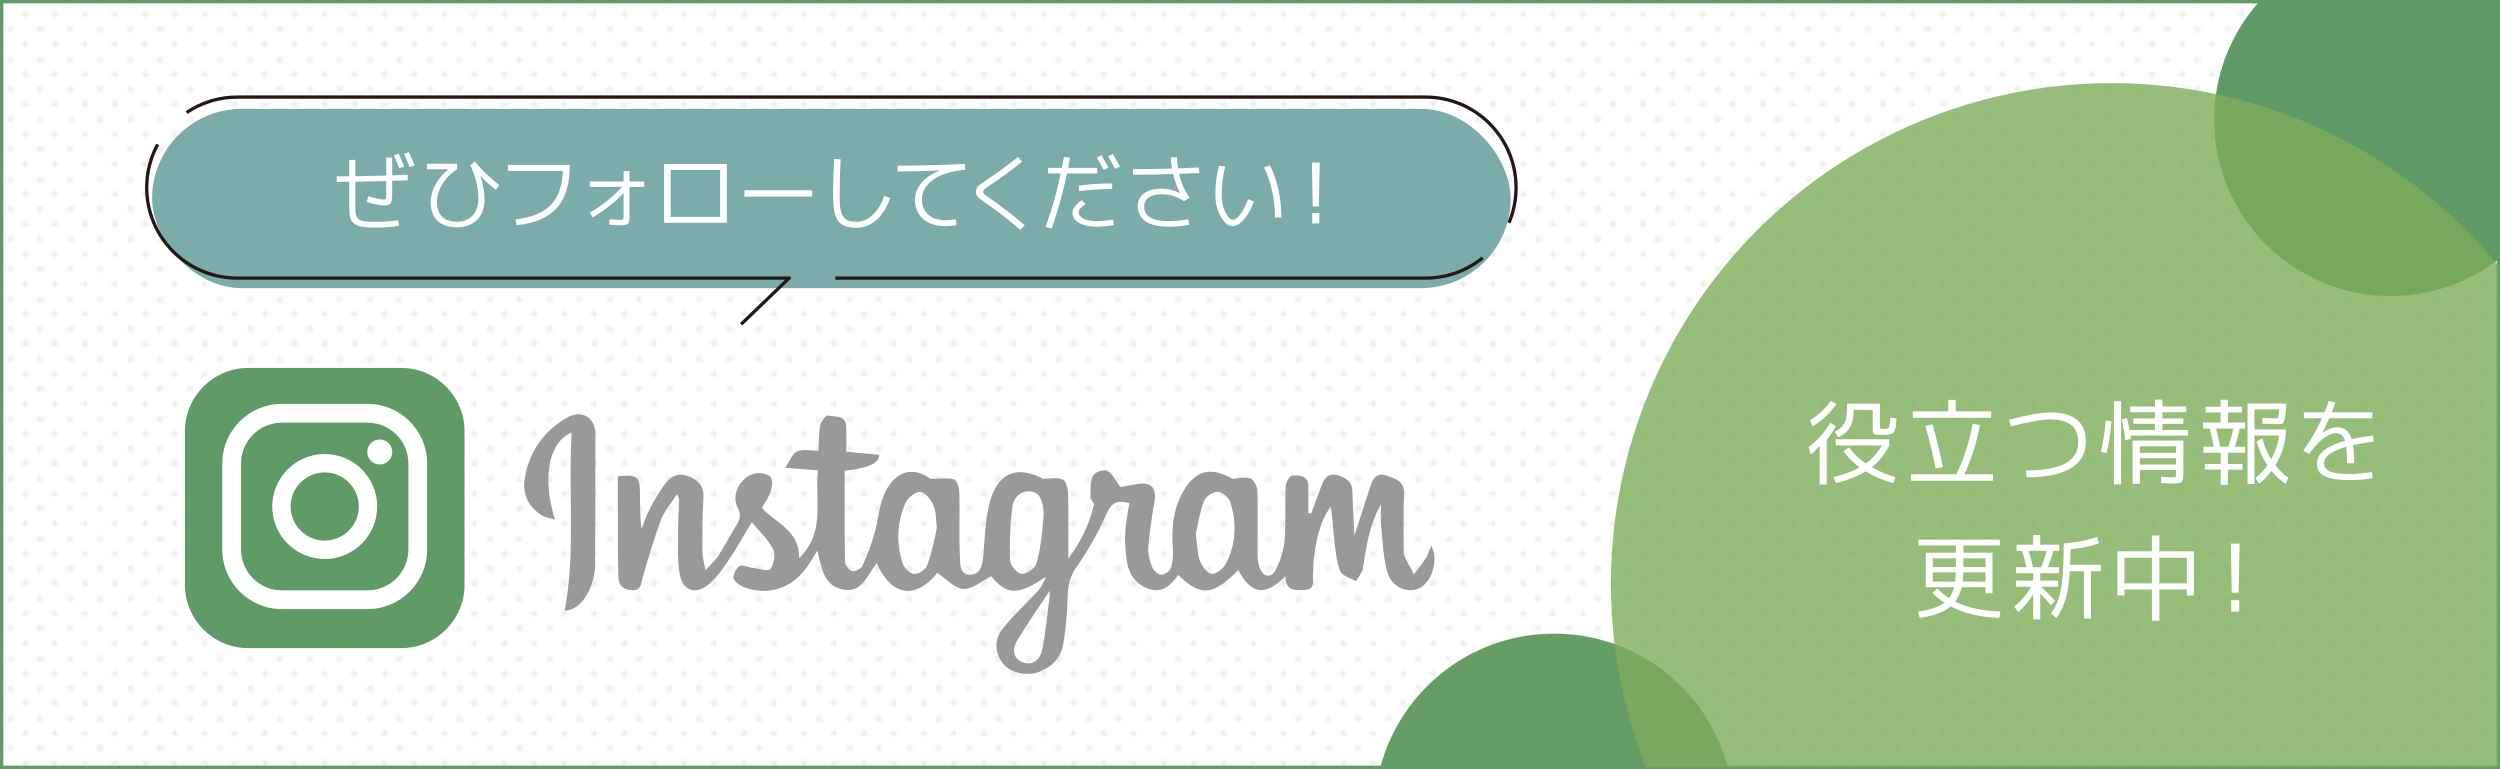 <?xml version="1.0" encoding="UTF-8"?><svg id="_レイヤー_2" xmlns="http://www.w3.org/2000/svg" xmlns:xlink="http://www.w3.org/1999/xlink" viewBox="0 0 751 231"><defs><style>.cls-1,.cls-2,.cls-3{fill:none;}.cls-4{fill:url(#_新規パターンスウォッチ_9);}.cls-4,.cls-5{opacity:.1;}.cls-5{fill:url(#_新規パターンスウォッチ_9-2);}.cls-2{stroke:#231815;stroke-linejoin:round;}.cls-6{fill:#231815;}.cls-7{fill:#7bacaa;}.cls-3{stroke:#5f9a67;stroke-miterlimit:10;}.cls-8{fill:#fff;}.cls-9{opacity:.2;}.cls-9,.cls-10{fill:#7dad5a;}.cls-10{opacity:.8;}.cls-11{fill:#5f9a67;}.cls-12{clip-path:url(#clippath);}.cls-13{fill:#999;}</style><pattern id="_新規パターンスウォッチ_9" x="0" y="0" width="17.84" height="17.84" patternTransform="translate(-302.888 -378.135)" patternUnits="userSpaceOnUse" viewBox="0 0 17.84 17.84"><rect class="cls-1" width="17.84" height="17.84"/><path class="cls-6" d="M8.92,18.732c.492,0,.892-.399.892-.892,0-.492-.4-.892-.892-.892-.493,0-.892.4-.892.892,0,.493.399.892.892.892Z"/><path class="cls-6" d="M17.84,18.732c.492,0,.892-.399.892-.892,0-.492-.4-.892-.892-.892-.493,0-.892.4-.892.892,0,.493.399.892.892.892Z"/><path class="cls-6" d="M8.92,9.812c.492,0,.892-.399.892-.892,0-.492-.4-.892-.892-.892-.493,0-.892.4-.892.892,0,.493.399.892.892.892Z"/><path class="cls-6" d="M17.84,9.812c.492,0,.892-.399.892-.892,0-.492-.4-.892-.892-.892-.493,0-.892.4-.892.892,0,.493.399.892.892.892Z"/><path class="cls-6" d="M13.38,14.272c.492,0,.892-.399.892-.892,0-.492-.4-.892-.892-.892-.493,0-.892.4-.892.892,0,.493.399.892.892.892Z"/><path class="cls-6" d="M4.46,14.272c.492,0,.892-.399.892-.892,0-.492-.4-.892-.892-.892-.493,0-.892.4-.892.892,0,.493.399.892.892.892Z"/><path class="cls-6" d="M13.38,5.352c.492,0,.892-.399.892-.892,0-.492-.4-.892-.892-.892-.493,0-.892.4-.892.892,0,.493.399.892.892.892Z"/><path class="cls-6" d="M4.46,5.352c.492,0,.892-.399.892-.892,0-.492-.4-.892-.892-.892-.493,0-.892.4-.892.892,0,.493.399.892.892.892Z"/><path class="cls-6" d="M0,18.732c.492,0,.892-.399.892-.892,0-.492-.4-.892-.892-.892-.493,0-.892.4-.892.892,0,.493.399.892.892.892Z"/><path class="cls-6" d="M0,9.812c.492,0,.892-.399.892-.892,0-.492-.4-.892-.892-.892-.493,0-.892.4-.892.892,0,.493.399.892.892.892Z"/><path class="cls-6" d="M8.92.892c.492,0,.892-.399.892-.892,0-.492-.4-.892-.892-.892-.493,0-.892.4-.892.892,0,.493.399.892.892.892Z"/><path class="cls-6" d="M17.84.892c.492,0,.892-.399.892-.892,0-.492-.4-.892-.892-.892-.493,0-.892.4-.892.892,0,.493.399.892.892.892Z"/><path class="cls-6" d="M0,.892c.492,0,.892-.399.892-.892,0-.492-.4-.892-.892-.892-.493,0-.892.4-.892.892,0,.493.399.892.892.892Z"/></pattern><pattern id="_新規パターンスウォッチ_9-2" patternTransform="translate(-285.049 -378.135)" xlink:href="#_新規パターンスウォッチ_9"/><clipPath id="clippath"><rect class="cls-1" x=".5" y=".5" width="750" height="230"/></clipPath></defs><g id="_レイヤー_1-2"><rect class="cls-4" x=".5" y=".5" width="750" height="230"/><rect class="cls-3" x=".5" y=".5" width="750" height="230"/><rect class="cls-5" x=".5" y=".5" width="750" height="230"/><path class="cls-11" d="M74.559,110.533h45.974c10.494,0,19.014,8.52,19.014,19.014v46.13c0,10.495-8.52,19.015-19.015,19.015h-45.974c-10.494,0-19.014-8.52-19.014-19.014v-46.13c0-10.495,8.52-19.015,19.015-19.015Z"/><path class="cls-8" d="M110.421,182.977h-25.752c-9.868,0-17.898-8.031-17.898-17.898v-25.854c0-9.869,8.029-17.898,17.898-17.898h25.752c9.868,0,17.898,8.028,17.898,17.898v25.854c0,9.867-8.03,17.898-17.898,17.898ZM84.67,126.969c-6.758,0-12.257,5.499-12.257,12.257v25.854c0,6.758,5.499,12.257,12.257,12.257h25.752c6.758,0,12.257-5.499,12.257-12.257v-25.854c0-6.758-5.499-12.257-12.257-12.257h-25.752Z"/><path class="cls-8" d="M97.545,167.917c-8.692,0-15.764-7.071-15.764-15.765,0-8.692,7.072-15.763,15.764-15.763,8.693,0,15.765,7.071,15.765,15.763,0,8.694-7.072,15.765-15.765,15.765ZM97.545,141.911c-5.646,0-10.241,4.595-10.241,10.241,0,5.648,4.594,10.241,10.241,10.241,5.647,0,10.241-4.592,10.241-10.241,0-5.646-4.594-10.241-10.241-10.241Z"/><path class="cls-8" d="M117.837,135.774c0,2.076-1.683,3.759-3.759,3.759-2.077,0-3.759-1.683-3.759-3.759,0-2.078,1.682-3.761,3.759-3.761,2.076,0,3.759,1.683,3.759,3.761Z"/><rect class="cls-7" x="45.695" y="32.702" width="408.108" height="53.847" rx="26.924" ry="26.924"/><path class="cls-2" d="M47.353,43.394c-2.093,3.852-3.282,8.267-3.282,12.96v0c0,15.016,12.173,27.189,27.189,27.189h165.796l-14.427,13.872"/><path class="cls-2" d="M445.424,77.422c-4.684,3.826-10.668,6.12-17.187,6.12h-177.309"/><path class="cls-2" d="M56.059,33.808c4.339-2.932,9.57-4.643,15.201-4.643h356.977c15.016,0,27.189,12.173,27.189,27.189v0c0,3.754-.761,7.33-2.137,10.583"/><path class="cls-8" d="M104.908,48.028h1.825v4.926c3.133-.051,6.233-.125,9.3-.225v-5.375h1.775v5.324c1.133-.033,2.683-.1,4.65-.199l.05,1.674c-1.034.051-2.6.109-4.7.176v4.15c0,1.316-.154,2.188-.463,2.611-.309.426-.929.639-1.862.639-.567,0-1.438-.121-2.612-.363-1.175-.24-2.08-.486-2.713-.736l.475-1.676c.633.217,1.45.434,2.45.65s1.691.324,2.075.324c.434,0,.688-.074.763-.225s.112-.666.112-1.551v-3.75c-2.033.068-5.133.135-9.3.201v7.75c0,.766.046,1.383.138,1.85.091.467.25.875.475,1.225.225.35.579.609,1.062.775s1.054.283,1.713.35c.658.066,1.529.1,2.612.1,2.466,0,4.775-.166,6.925-.5l.175,1.701c-2.05.332-4.417.5-7.1.5-1.667,0-2.983-.08-3.95-.238s-1.754-.471-2.362-.938-1.013-1.066-1.212-1.799c-.2-.734-.3-1.742-.3-3.025v-7.725c-.434,0-1.066.004-1.9.012s-1.458.012-1.875.012v-1.674c.416,0,1.042-.004,1.875-.014.834-.008,1.466-.012,1.9-.012v-4.926ZM118.308,46.653l1.45-.523c.566,1.232,1.117,2.541,1.65,3.924l-1.45.475c-.334-.865-.884-2.158-1.65-3.875ZM121.358,46.229l1.5-.5c.783,1.732,1.35,3.066,1.7,4l-1.5.475c-.5-1.266-1.067-2.592-1.7-3.975Z"/><path class="cls-8" d="M128.248,49.179h9.075v1.725c-1.784,1.051-3.237,2.484-4.362,4.301s-1.688,3.643-1.688,5.475c0,1.934.516,3.404,1.55,4.412,1.033,1.01,2.508,1.514,4.425,1.514,2,0,3.575-.625,4.725-1.875s1.725-2.984,1.725-5.201c0-3.215-.817-6.523-2.45-9.924l1.375-1.1c.916,1.148,2.054,2.379,3.413,3.688s2.679,2.453,3.962,3.438l-1.025,1.398c-1.55-1.166-3.108-2.566-4.675-4.199l-.025.025c.866,2.549,1.3,4.908,1.3,7.074,0,2.566-.75,4.6-2.25,6.1s-3.525,2.25-6.075,2.25c-2.5,0-4.438-.648-5.812-1.949s-2.062-3.15-2.062-5.551c0-1.766.471-3.527,1.413-5.287.941-1.758,2.238-3.287,3.888-4.588l-.025-.049h-6.4v-1.676Z"/><path class="cls-8" d="M152.559,49.528h18.575v.4c0,5.518-1.296,9.709-3.888,12.576-2.592,2.865-6.621,4.592-12.087,5.174l-.325-1.775c4.75-.533,8.267-1.953,10.55-4.262,2.283-2.309,3.525-5.738,3.725-10.287h-16.55v-1.826Z"/><path class="cls-8" d="M177.178,54.528h10.15v-3.148h1.775v3.148h4.425v1.602h-4.425v8.85c0,1.184-.159,1.93-.475,2.236-.317.309-1.067.463-2.25.463-1.05,0-2.175-.066-3.375-.199l.125-1.625c1.3.133,2.333.199,3.1.199.483,0,.787-.062.912-.188s.188-.428.188-.912v-6.926c-2.883,2.951-5.983,5.375-9.3,7.275l-.825-1.449c3.517-1.984,6.742-4.559,9.675-7.725h-9.7v-1.602Z"/><path class="cls-8" d="M201.481,66.929h-2v-17.65h18.85v17.65h-16.85ZM201.481,65.153h14.85v-14.1h-14.85v14.1Z"/><path class="cls-8" d="M223.628,59.054v-1.9h20.35v1.9h-20.35Z"/><path class="cls-8" d="M252.521,47.829c-.2,4.518-.3,8.275-.3,11.275,0,1.566.096,2.846.287,3.838.191.99.509,1.754.95,2.287s.954.896,1.538,1.088c.583.191,1.341.287,2.274.287,1.75,0,3.351-.662,4.8-1.988,1.45-1.324,2.658-3.254,3.625-5.787l1.726.676c-1.084,2.916-2.496,5.133-4.237,6.648-1.742,1.518-3.713,2.275-5.913,2.275-2.634,0-4.458-.67-5.475-2.012s-1.525-3.779-1.525-7.312c0-3.35.092-7.133.275-11.35l1.975.074Z"/><path class="cls-8" d="M269.639,49.755c6.616,0,13.358-.168,20.225-.5l.101,1.75c-4.2.383-7.421,1.379-9.663,2.986-2.241,1.609-3.362,3.588-3.362,5.938,0,1.918.642,3.434,1.925,4.551s3,1.674,5.15,1.674c.983,0,2.025-.09,3.125-.273l.225,1.773c-1.033.184-2.175.275-3.425.275-2.767,0-4.967-.703-6.6-2.111-1.634-1.408-2.45-3.312-2.45-5.713,0-1.934.646-3.672,1.938-5.213,1.291-1.541,3.121-2.754,5.487-3.637v-.051c-4.967.199-9.191.301-12.675.301v-1.75Z"/><path class="cls-8" d="M307.061,48.554c-3.4,2.734-6.542,5.043-9.425,6.926-1,.65-1.63,1.096-1.888,1.338-.259.24-.388.504-.388.787,0,.266.116.512.351.736.232.227.783.639,1.649,1.238,3.483,2.367,6.976,5.074,10.476,8.125l-1.351,1.35c-3.434-2.967-6.85-5.625-10.25-7.975-1.333-.916-2.175-1.566-2.524-1.949-.351-.385-.525-.893-.525-1.525,0-.666.184-1.195.55-1.588.366-.391,1.267-1.055,2.7-1.988,3.116-2.066,6.25-4.357,9.4-6.875l1.225,1.4Z"/><path class="cls-8" d="M314.844,52.104v-1.676h4.15c.232-1.15.433-2.24.6-3.275l1.825.176c-.25,1.5-.434,2.533-.55,3.1h8.725v1.676h-9.075c-1.233,5.9-2.767,11.408-4.6,16.525l-1.825-.451c1.85-5.049,3.366-10.408,4.55-16.074h-3.8ZM334.62,67.604c-1.9.332-3.659.5-5.275.5-2.15,0-3.884-.385-5.2-1.15s-1.975-1.758-1.975-2.975c0-1.234.933-2.518,2.8-3.85l1.175,1.125c-.783.566-1.333,1.041-1.649,1.424-.317.385-.476.76-.476,1.125,0,.768.487,1.396,1.463,1.889.975.49,2.263.736,3.862.736,1.5,0,3.184-.166,5.05-.5l.226,1.676ZM324.019,55.778c3.351-.449,6.708-.674,10.075-.674v1.674c-3.434,0-6.742.217-9.925.65l-.15-1.65ZM329.495,47.38l1.35-.75c.8,1.299,1.508,2.541,2.125,3.725l-1.4.699c-.633-1.232-1.324-2.457-2.074-3.674ZM332.87,46.954l1.399-.725c.75,1.232,1.467,2.5,2.15,3.799l-1.425.701c-.834-1.584-1.542-2.842-2.125-3.775Z"/><path class="cls-8" d="M352.081,50.63c-.184-1.066-.309-2.184-.375-3.352l1.825-.1c.066,1.217.191,2.35.375,3.4,1.467-.051,3.559-.141,6.275-.275l.074,1.676c-1.333.066-3.35.15-6.05.25.55,2.516,1.592,4.916,3.125,7.199l-1.675,1c-1.967-1.383-4.2-2.074-6.7-2.074-1.649,0-2.938.324-3.862.975s-1.388,1.551-1.388,2.699c0,2.934,2.441,4.4,7.325,4.4,1.883,0,3.85-.191,5.9-.574l.3,1.674c-1.95.385-4.017.576-6.2.576-1.7,0-3.171-.172-4.412-.514-1.242-.342-2.205-.807-2.888-1.398-.684-.592-1.18-1.242-1.487-1.951-.309-.707-.463-1.479-.463-2.312,0-1.615.625-2.895,1.875-3.838,1.25-.941,2.983-1.412,5.2-1.412,1.933,0,3.808.434,5.625,1.301l.024-.025c-.934-1.684-1.633-3.574-2.1-5.676-4.316.135-8.334.201-12.05.201v-1.676c4.133,0,8.041-.059,11.725-.174Z"/><path class="cls-8" d="M368.075,50.054c-.717,2.584-1.075,5.35-1.075,8.301,0,2.166.383,3.986,1.149,5.463.767,1.475,1.542,2.211,2.325,2.211.533,0,1.221-.537,2.062-1.611.842-1.076,1.638-2.604,2.388-4.588l1.75.676c-.816,2.316-1.821,4.133-3.013,5.449s-2.296,1.975-3.312,1.975c-1.3,0-2.5-.934-3.6-2.799-1.101-1.867-1.65-4.125-1.65-6.775,0-3.15.375-6,1.125-8.551l1.851.25ZM379.7,50.278l1.75-.6c1.116,2.084,1.975,4.492,2.574,7.225.601,2.734.9,5.551.9,8.451h-1.925c0-2.734-.288-5.426-.862-8.076-.575-2.648-1.388-4.982-2.438-7Z"/><path class="cls-8" d="M394.089,48.854h2.35l-.25,13.174h-1.85l-.25-13.174ZM394.189,67.104v-3.076h2.15v3.076h-2.15Z"/><g class="cls-12"><circle class="cls-11" cx="718.165" cy="35.904" r="53.034"/><circle class="cls-11" cx="466.857" cy="244.337" r="53.984"/><circle class="cls-9" cx="466.857" cy="244.337" r="53.984"/><circle class="cls-10" cx="634.339" cy="175.387" r="150.419"/></g><path class="cls-8" d="M548.771,132.087v13.439h-2.156v-11.564c-.934,1.064-1.811,1.904-2.632,2.52l-.7-2.184c2.744-2.016,4.919-4.451,6.524-7.307l1.708,1.008c-.766,1.455-1.681,2.818-2.744,4.088ZM544.515,128.083l-.84-1.82c2.65-1.643,4.75-3.594,6.3-5.852l1.651.979c-1.811,2.67-4.182,4.9-7.111,6.693ZM553.783,135.53l1.68-1.148c1.27,1.83,2.94,3.445,5.013,4.844,2.034-1.455,3.64-3.266,4.815-5.432h-13.859v-1.848h16.1v1.848c-1.27,2.613-3.023,4.799-5.264,6.553,2.202,1.27,4.582,2.268,7.14,2.996l-.728,1.791c-3.024-.84-5.769-2.016-8.232-3.527-2.352,1.455-5.329,2.633-8.932,3.527l-.729-1.848c3.117-.709,5.74-1.67,7.868-2.885-1.979-1.436-3.603-3.061-4.872-4.871ZM556.834,123.126v.561c0,3.734-1.53,6.291-4.592,7.672l-1.12-1.652c1.4-.689,2.371-1.525,2.912-2.506s.812-2.422.812-4.326v-1.623h9.884v7.055c0,.262.042.412.126.449s.368.055.854.055h.799c.158,0,.336-.051.531-.152.196-.104.317-.188.364-.252.047-.066.112-.271.196-.617s.135-.652.153-.924c.019-.27.057-.752.112-1.441l1.848.223c-.074.934-.13,1.625-.168,2.072-.037.449-.135.902-.294,1.359-.158.457-.308.756-.447.895-.141.141-.42.281-.841.42-.42.141-.825.215-1.218.225-.392.01-.999.014-1.819.014-.99,0-1.629-.078-1.918-.238-.29-.158-.435-.545-.435-1.162v-6.104h-5.74Z"/><path class="cls-8" d="M574.054,144.434v-1.961h13.664c2.165-4.461,3.789-9.52,4.872-15.176l2.185.42c-1.083,5.562-2.642,10.482-4.677,14.756h8.597v1.961h-24.641ZM574.615,123.575h10.64v-3.445h2.24v3.445h10.64v1.932h-23.52v-1.932ZM578.367,127.97l2.128-.531c1.25,4.256,2.296,8.539,3.136,12.852l-2.156.42c-.896-4.48-1.932-8.727-3.107-12.74Z"/><path class="cls-8" d="M603.57,126.065c5.507-1.436,9.66-2.154,12.46-2.154,7.037,0,10.557,2.939,10.557,8.818,0,3.473-1.498,6.115-4.494,7.926s-7.444,2.715-13.343,2.715l-.14-2.043c10.453,0,15.68-2.801,15.68-8.4,0-2.352-.686-4.094-2.058-5.223s-3.495-1.693-6.37-1.693c-2.539,0-6.478.699-11.815,2.1l-.477-2.045Z"/><path class="cls-8" d="M632.869,136.091l-1.708-.336c.673-3.08,1.139-6.227,1.4-9.438l1.708.17c-.262,3.266-.728,6.467-1.4,9.604ZM635.025,145.526v-25.031h2.156v25.031h-2.156ZM649.585,129.175h7.699v1.68h-17.304c.019.111.042.279.07.504.027.225.051.393.069.504l-1.651.336c-.28-2.072-.653-4.152-1.12-6.244l1.624-.363c.187.783.429,1.979.728,3.584h7.645v-1.848h-6.496v-1.652h6.496v-1.848h-7.42v-1.736h7.42v-2.045h2.24v2.045h7.14v1.736h-7.14v1.848h6.3v1.652h-6.3v1.848ZM640.625,132.366h15.26v10.164c0,1.232-.173,1.992-.519,2.281s-1.246.436-2.701.436c-.691,0-1.849-.047-3.473-.141l-.027-1.877c1.418.094,2.491.141,3.22.141.653,0,1.036-.037,1.147-.111.112-.076.168-.318.168-.729v-1.344h-10.892v4.145h-2.184v-12.965ZM642.809,136.034h10.892v-1.959h-10.892v1.959ZM642.809,137.63v1.932h10.892v-1.932h-10.892Z"/><path class="cls-8" d="M667.098,136.007h-5.18v-1.82h3.08c-.374-2.053-.766-3.863-1.176-5.432h-2.044v-1.82h5.319v-3.023h-4.536v-1.736h4.536v-2.1h2.156v2.1h4.228v1.736h-4.228v3.023h5.18v1.82h-1.624c-.373,1.848-.858,3.658-1.456,5.432h3.08v1.82h-5.18v3.359h4.424v1.709h-4.424v4.592h-2.156v-4.592h-4.76v-1.709h4.76v-3.359ZM666.903,134.186h2.491c.635-1.867,1.13-3.678,1.484-5.432h-5.152c.43,1.66.821,3.471,1.177,5.432ZM677.878,132.591l1.736-.896c.56,2.221,1.446,4.312,2.66,6.271,1.25-2.221,2.053-4.602,2.407-7.139h-7.447v14.559h-2.072v-24.164h11.647l-.027.869c-.112,1.68-.243,2.879-.393,3.598s-.341,1.186-.573,1.4c-.234.215-.621.322-1.162.322-.822,0-2.492-.047-5.013-.141l-.027-1.709c2.016.094,3.416.141,4.199.141.168,0,.285-.01.351-.027.065-.02.135-.131.21-.336.074-.205.13-.467.168-.785.037-.316.093-.84.168-1.566h-7.476v6.02h9.407v1.82c-.41,3.172-1.456,6.141-3.136,8.902,1.176,1.514,2.482,2.773,3.92,3.781l-.784,1.875c-1.53-1.008-2.958-2.314-4.283-3.92-1.083,1.475-2.334,2.764-3.753,3.865l-1.092-1.766c1.325-1.008,2.529-2.268,3.612-3.779-1.456-2.184-2.539-4.582-3.248-7.195Z"/><path class="cls-8" d="M712.719,143.649c-2.221.375-4.563.561-7.027.561-3.416,0-5.885-.396-7.406-1.189s-2.282-2.049-2.282-3.766c0-2.969,2.81-5.246,8.429-6.832-.262-.859-.612-1.457-1.051-1.793s-1.003-.504-1.693-.504c-1.12,0-2.385.541-3.794,1.625-1.41,1.082-2.833,2.641-4.271,4.676l-1.708-1.092c2.296-3.193,4.172-6.422,5.628-9.689h-5.46v-1.791h6.216c.43-1.045.85-2.184,1.261-3.416l2.016.477c-.374.988-.747,1.969-1.12,2.939h12.152v1.791h-12.908c-.616,1.4-1.298,2.848-2.044,4.342l.028.027c1.624-1.121,3.08-1.68,4.367-1.68,2.203,0,3.668,1.193,4.396,3.584,1.885-.43,4.022-.793,6.412-1.092l.196,1.818c-2.539.336-4.611.691-6.217,1.064.243,1.4.364,3.221.364,5.461h-2.156c0-2.016-.084-3.658-.252-4.928-4.442,1.287-6.664,2.902-6.664,4.844,0,.504.094.934.28,1.287.187.355.532.695,1.036,1.021.504.328,1.278.574,2.324.742,1.045.168,2.352.252,3.92.252,2.072,0,4.349-.205,6.832-.615l.195,1.875Z"/><path class="cls-8" d="M580.492,178.081l1.54-1.289c.971,1.084,2.128,2.055,3.472,2.912.653-.84,1.157-1.941,1.513-3.303h-8.513v-10.361h9.044v-2.184h-11.256v-1.764h24.473v1.764h-10.977v2.184h8.765v12.152h-2.101v-1.791h-7.196c-.392,1.736-1.026,3.182-1.903,4.34,3.584,1.791,8.101,2.771,13.552,2.939l-.308,1.932c-5.638-.168-10.5-1.316-14.588-3.443-1.961,1.68-5.078,2.828-9.353,3.443l-.476-1.875c3.695-.578,6.346-1.465,7.951-2.66-1.455-.953-2.669-1.951-3.64-2.996ZM580.604,170.325h6.943v-2.604h-6.943v2.604ZM580.604,174.721h6.72c.131-.934.205-1.857.224-2.773h-6.943v2.773ZM589.76,171.948c-.038,1.064-.104,1.988-.196,2.773h6.888v-2.773h-6.691ZM589.788,170.325h6.664v-2.604h-6.664v2.604Z"/><path class="cls-8" d="M618.54,172.173h-5.656v2.268h5.376v1.82h-5.151c1.474,1.326,2.884,2.727,4.228,4.199l-1.231,1.346c-.822-.99-1.896-2.146-3.221-3.473v7.729h-2.128v-7.588c-1.176,1.996-2.66,3.799-4.452,5.402l-1.231-1.596c2.24-1.885,3.92-3.891,5.04-6.02h-4.508v-1.82h5.151v-2.268h-5.151v-1.793h3.164c-.374-1.604-.831-3.246-1.372-4.928h-1.597v-1.818h4.956v-2.912h2.128v2.912h5.712v1.818h-1.792c-.43,1.773-.979,3.416-1.651,4.928h3.388v1.793ZM610.729,170.38h2.38c.69-1.473,1.269-3.117,1.735-4.928h-5.46c.467,1.475.915,3.119,1.345,4.928ZM621.872,169.653h9.212v1.959h-2.968v14.197h-2.1v-14.197h-4.257c-.224,3.473-.648,6.264-1.273,8.373-.626,2.109-1.536,4.012-2.73,5.711l-1.596-1.4c.989-1.436,1.736-2.916,2.24-4.438s.886-3.588,1.147-6.201.393-6.086.393-10.416c3.976-.299,7.316-.953,10.023-1.961l.532,1.932c-2.259.822-5.096,1.42-8.512,1.793-.038,2.053-.075,3.604-.112,4.648Z"/><path class="cls-8" d="M638.174,177.1v1.793h-2.101v-13.273h10.36v-4.76h2.24v4.76h10.36v13.273h-2.101v-1.793h-8.26v9.352h-2.24v-9.352h-8.26ZM638.174,175.253h8.26v-7.699h-8.26v7.699ZM648.674,175.253h8.26v-7.699h-8.26v7.699Z"/><path class="cls-8" d="M670.133,163.296h2.633l-.28,14.758h-2.072l-.28-14.758ZM670.246,183.737v-3.445h2.408v3.445h-2.408Z"/><path class="cls-13" d="M393.893,154.225c1.036-2.797,2.046-5.604,3.118-8.387.809-2.101,1.979-3.808,4.645-3.113,2.571.671,4.557,1.848,4.613,4.993.072,4.035.352,8.066.592,13.143,1.836-5.641,3.338-10.202,4.802-14.775.753-2.351,1.898-4.238,4.761-3.237,2.671.933,5.549,1.616,5.355,5.646-.271,5.618-.103,11.258-.111,16.889-.001.522-.056,1.115.16,1.554.93,1.892,1.952,3.739,2.94,5.602,1.203-1.633,2.484-3.217,3.579-4.919.619-.963.932-2.122,1.596-3.698,2.317,4.47.174,10.954-3.564,12.77-3.507,1.704-8.341-.28-9.628-4.854-1.257-4.467-1.38-9.264-1.873-13.93-.191-1.81-.031-3.657-.031-6.456-3.677,6.561-4.404,12.948-5.433,19.281-.223,1.371-1.367,2.592-2.087,3.882-1.652-1.008-4.231-1.668-4.765-3.095-1.168-3.121-1.42-6.616-1.815-9.985-.363-3.096-.424-6.227-.997-9.401-3.472,4.952-4.535,10.61-5.137,16.408-.122,1.171-.016,2.369-.176,3.533-.272,1.985,1.03,4.898-2.54,5.142-2.82.192-5.764.244-5.766-4.083-6.124,6.092-10.293,5.423-14.145-1.892-7.707,7.763-11.205,8.074-18.034,1.49-2.094,2.782-4.406,5.439-8.38,4.296-4.222-1.215-6.477-4.359-7.08-8.567-.405-2.831-.6-5.736-.47-8.588.131-2.851.784-5.679,1.242-8.74-3.305-.884-5.258-.483-6.856,3.202-2.428,5.598-5.543,10.986-9.025,16.005-1.95,2.812-2.547,5.439-2.64,8.68-.141,4.944-.494,9.936-1.402,14.787-.733,3.914-3.483,6.669-7.344,8.075-3.654,1.33-8.63.205-10.793-2.662-2.514-3.332-2.501-7.155-.077-10.249,3.208-4.095,7.151-7.609,10.677-11.465,1.094-1.197,1.861-2.694,2.431-4.288-8.274,5.709-11.858,5.607-16.467-.118-2.909,1.444-5.728,4.004-8.365,3.828-2.667-.178-5.153-3.063-7.82-4.83-6.448,7.953-13.621,7.261-18.214-2.915-2.906,3.623-4.49,9.395-10.682,7.784-5.498-1.43-5.842-6.782-7.168-11.53-1.429,2.214-2.481,4.191-3.855,5.91-4.6,5.752-11.575,7.65-18.366,4.948-1.196-.476-2.76-1.639-2.918-2.673-.172-1.13.799-2.962,1.821-3.582.834-.506,2.469.385,3.763.541,1.906.23,4.937,1.147,5.498.357,1.065-1.499,1.556-4.415.774-5.995-1.394-2.816-3.911-5.075-6.372-8.071-2.55,4.193-4.577,7.788-6.867,11.206-1.665,2.485-3.395,5.051-5.594,7.027-4.472,4.017-8.557,2.458-9.358-3.485-.435-3.228-.4-6.534-.39-9.804.012-3.932.228-7.863.336-11.795.006-.227-.159-.459-.589-1.616-1.845,2.891-3.847,5.127-4.827,7.746-2.148,5.74-3.884,11.644-5.555,17.546-.514,1.813-.329,3.684-3.032,3.611-2.76-.074-4.168-1.433-4.236-4.083-.117-4.586-.121-9.176-.138-13.764-.02-5.478-.005-10.956-.005-16.361,5.729-.711,6.632.036,6.644,5.015.008,3.536.002,7.072.471,10.801.848-2.09,1.519-4.275,2.585-6.246,1.481-2.739,3.022-5.511,4.979-7.908,1.771-2.168,4.236-2.791,7.087-1.472,2.848,1.318,4.146,3.121,3.933,6.414-.346,5.358-.308,10.745-.3,16.119.002,1.462.475,2.924.928,5.503,1.797-2.018,3.041-3.101,3.891-4.434,1.899-2.978,3.574-6.097,5.394-9.126,1.043-1.736,1.516-3.113.362-5.318-2.014-3.848.849-9.233,5.195-10.201,1.459-.325,3.605.033,4.632.966.759.689.565,2.921.16,4.275-.513,1.713-1.671,3.232-2.692,5.094,3.985,4.518,11.361,6.583,11.178,15.114,8.166-7.98,4.563-17.443,5.693-26.416-3.007-.23-5.673-.434-9.877-.756,1.558-2.259,2.26-4.412,3.608-4.953,1.788-.718,4.08-.177,6.408-.177.142-2.656.046-5.171.506-7.58.222-1.165,1.76-3.142,2.234-3.014,2.111.57,5.465-.357,5.594,3.427.079,2.334.015,4.673.015,7.487,3.296.301,6.614.603,9.887.902q.148,3.712-10.373,4.813c0,9.037-.069,18.142.095,27.242.019,1.038,1.186,2.672,2.105,2.903.895.225,2.731-.727,3.149-1.628,1.454-3.134,2.648-6.418,3.609-9.742,1.152-3.984,1.334-8.359,3.055-12.043,3.277-7.016,8.743-8.013,13.791-4.294,3.173,0,5.358-.481,7.094.193.937.364,1.519,2.691,1.555,4.15.156,6.288-.146,12.592.147,18.869.102,2.179-.138,5.897,3.386,5.548,3.267-.323,3.453-3.57,3.714-6.46.5-5.546.558-11.317,2.244-16.527,2.615-8.082,8.522-9.605,15.615-5.819,1.992,0,4.179-.491,5.901.192.967.383,1.594,2.693,1.635,4.156.175,6.251.075,12.51.075,19.646,3.96-5.263,6.311-10.47,7.707-16.115.158-.638-1.062-1.536-1.052-2.305.028-2.194-.109-4.601.762-6.491.472-1.025,3.276-2.007,4.291-1.508,1.508.742,2.363,2.812,3.944,4.913,1.087-.196,3.106-.587,5.134-.922,4.155-.686,5.79,1.125,5.095,5.343-.743,4.508-1.499,9.032-1.845,13.579-.153,2.005.45,4.179,1.183,6.096.385,1.007,1.775,2.228,2.738,2.251.98.023,2.546-1.12,2.869-2.083.594-1.771.726-3.803.588-5.692-.417-5.717-.038-11.274,2.669-16.444,3.809-7.275,8.684-8.391,15.222-4.594,1.832-.091,3.87-.706,5.425-.094,1.077.424,2.059,2.523,2.1,3.903.191,6.415.001,12.84.041,19.261.008,1.283.235,2.637.695,3.829.991,2.567,3.389,3.019,4.64.624,1.41-2.698,2.484-5.809,2.739-8.822.463-5.471.093-11.008.352-16.504.054-1.153,1.329-3.198,2.028-3.192,2.021.016,4.776-.176,4.786,3.189.008,2.706.002,5.411.002,8.117.287.024.574.049.861.073ZM313.501,153.417c-.355-2.668-.817-5.581-4.132-5.814-3.093-.218-4.985,2.225-5.299,4.862-.625,5.25-.85,10.589-.649,15.869.056,1.478,2.031,3.834,3.392,4.042,1.35.207,3.872-1.466,4.414-2.878,1.478-3.849,2.446-14.783,2.273-16.081ZM359.207,160.377c.459,3.263.442,5.843,1.269,8.117.582,1.6,2.241,3.787,3.547,3.877,1.392.097,3.543-1.652,4.304-3.138,2.99-5.835,3.228-12.116,1.298-18.307-.437-1.402-2.439-3.14-3.792-3.204-1.387-.066-3.634,1.436-4.146,2.773-1.287,3.356-1.807,7.006-2.48,9.882ZM281.406,158.269c-.293-2.192-.159-4.571-1.008-6.521-.728-1.673-2.536-3.91-3.948-3.97-1.499-.064-3.839,1.825-4.517,3.414-2.48,5.815-2.751,11.977-.758,18.015.45,1.364,2.102,3.097,3.344,3.22,1.263.125,3.432-1.232,3.927-2.457,1.49-3.683,3.13-11.619,2.96-11.701ZM314.989,181.632c.233-1.228.368-3.32.368-4.197-2.611,3.947-7.635,11.226-9.998,15.317-1.384,2.395-.984,5.149,1.887,6.205,3.067,1.129,5.207-.913,5.797-3.664.962-4.486,1.329-9.101,1.946-13.661Z"/><path class="cls-13" d="M169.646,183.426c3.316-17.853,1.009-35.635,2.068-53.485-6.875,2.8-8.957,13.63-4.993,26.178-1.648-.536-3.004-.702-4.045-1.364-4.045-2.573-5.811-6.448-5.045-11.095,1.308-7.932,5.632-14.027,12.519-18.112,4.52-2.681,8.712-.252,8.726,4.97.036,13.087-.088,26.175-.111,39.263-.01,5.732-3.604,13.551-9.119,13.645Z"/></g></svg>